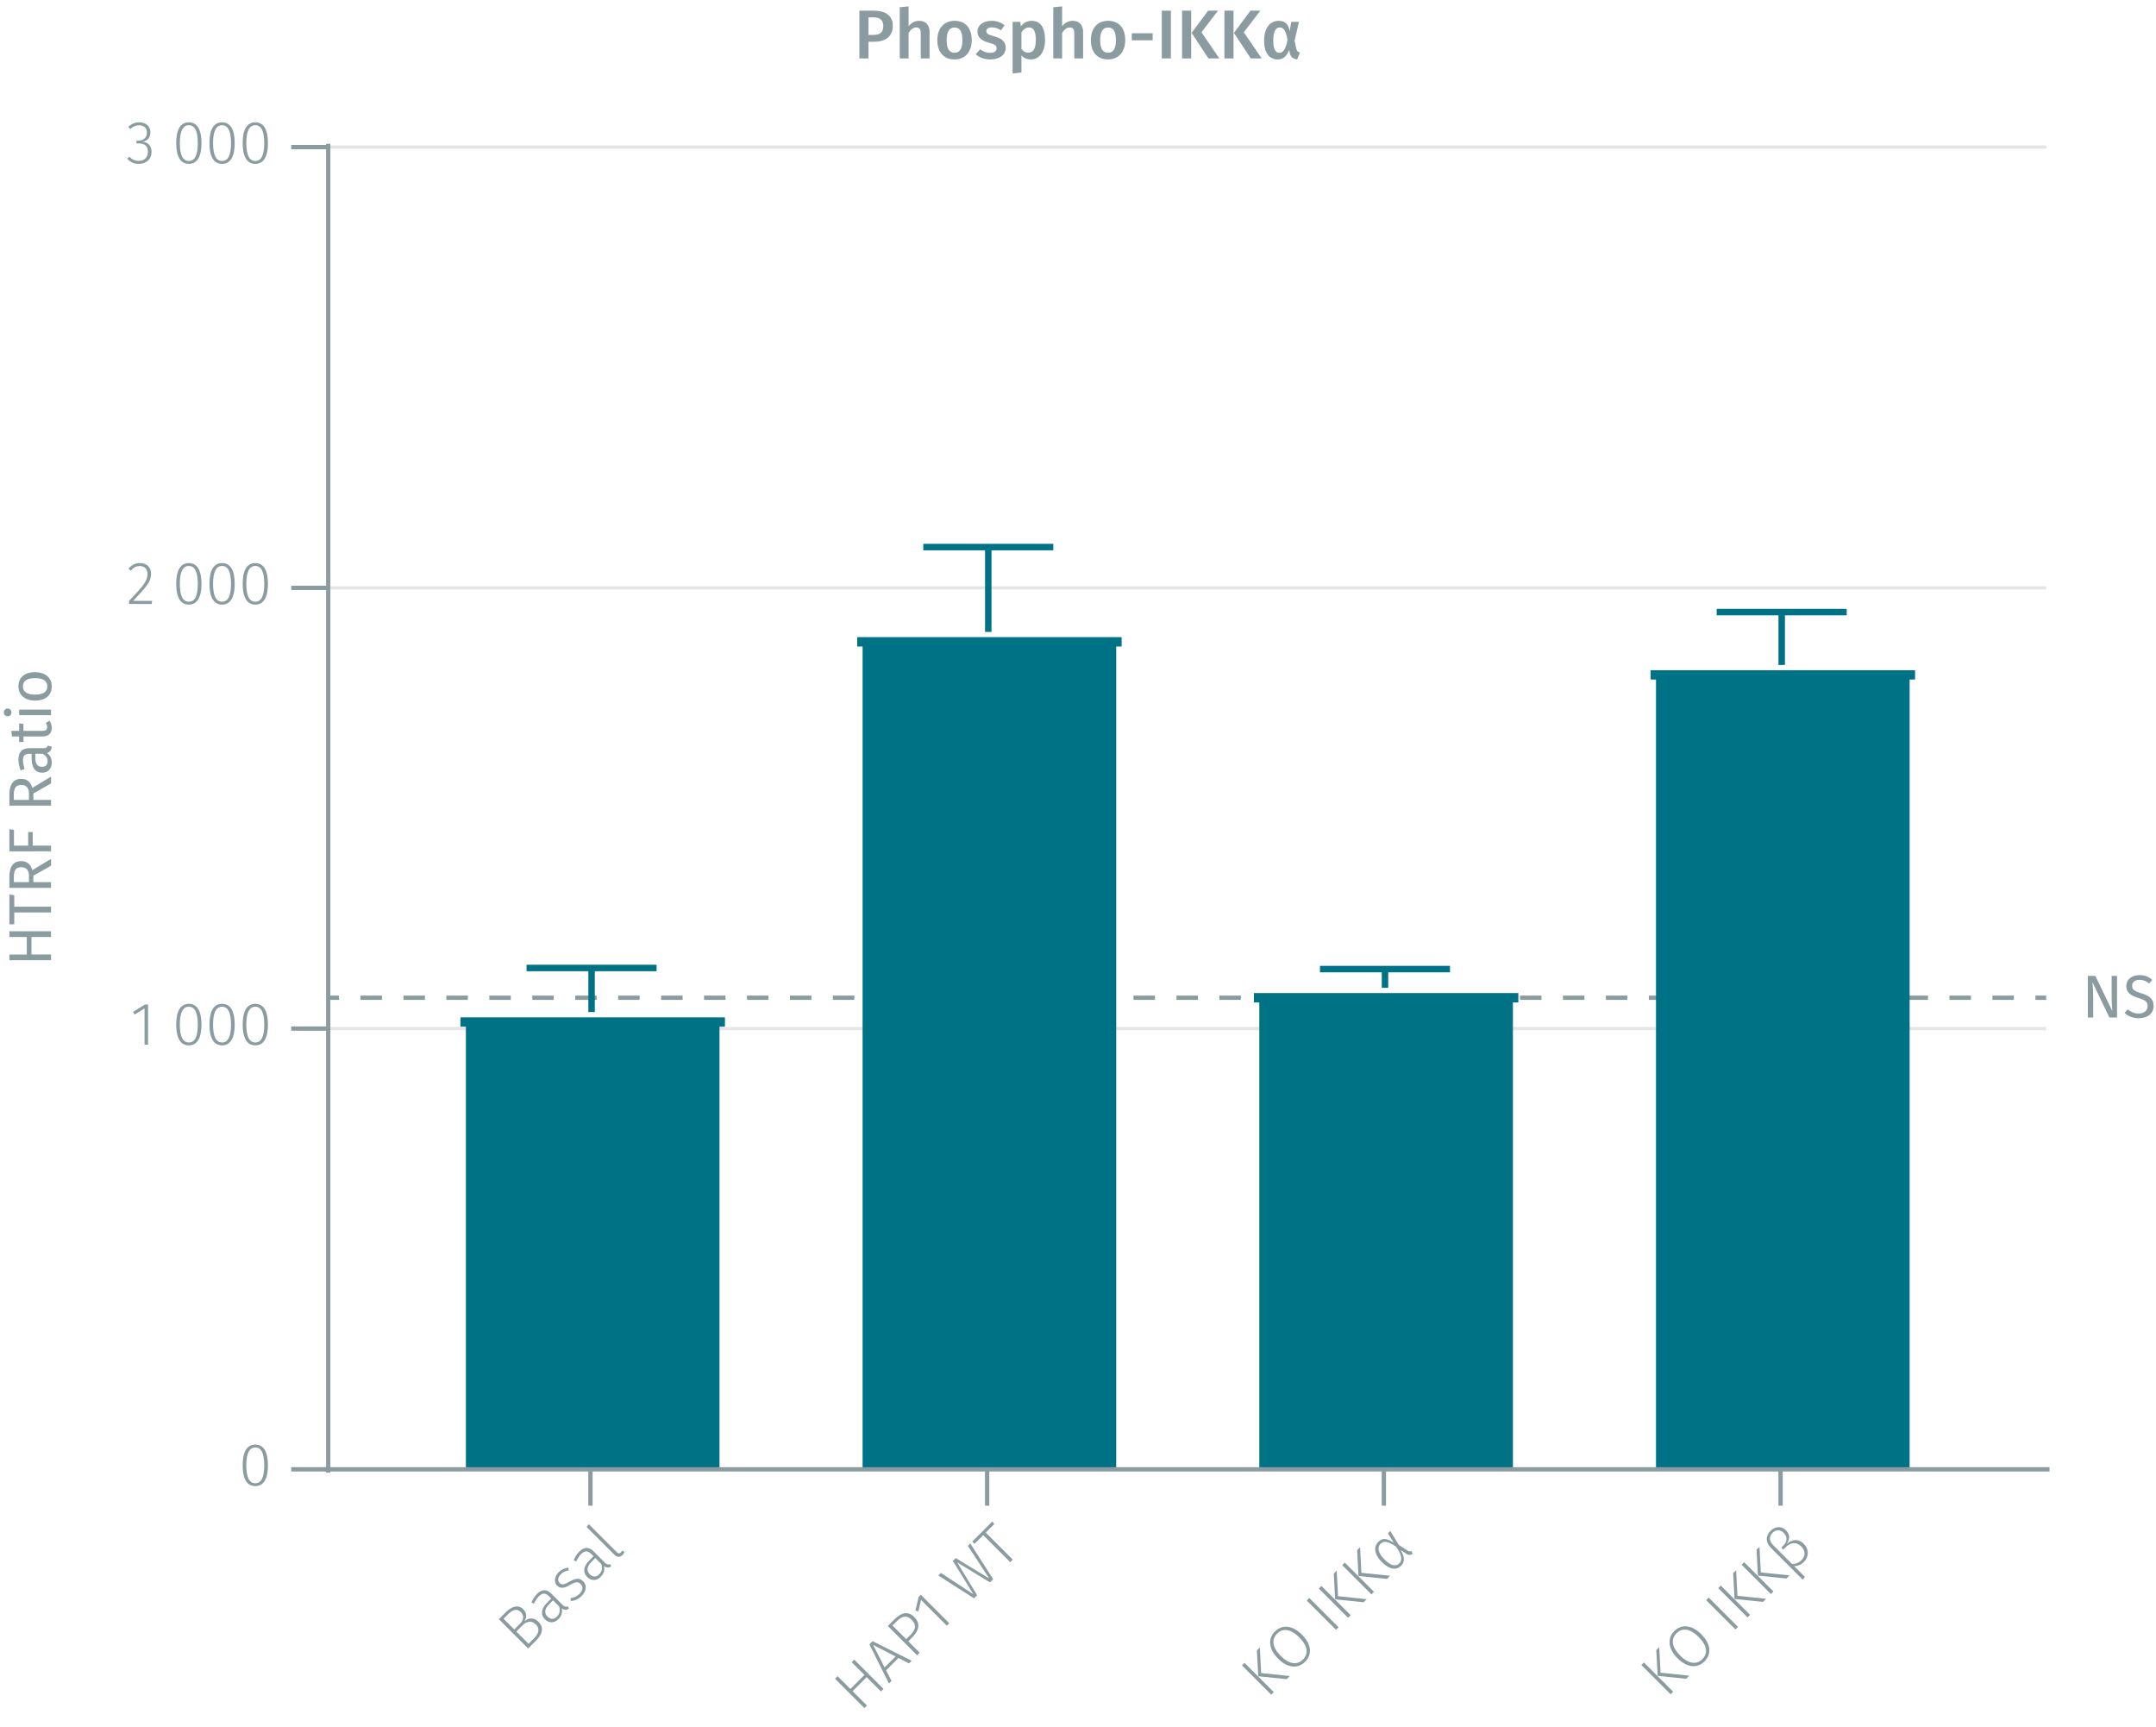 <?xml version="1.0" encoding="UTF-8"?><svg id="Calque_1" xmlns="http://www.w3.org/2000/svg" viewBox="0 0 499.52 399.958"><line x1="76.046" y1="238.247" x2="474.074" y2="238.247" fill="none" stroke="#e5e5e5" stroke-miterlimit="10" stroke-width=".75"/><line x1="76.046" y1="231.1" x2="78.546" y2="231.1" fill="none" stroke="#8b9ca0" stroke-miterlimit="10"/><line x1="83.521" y1="231.1" x2="469.087" y2="231.1" fill="none" stroke="#8b9ca0" stroke-dasharray="0 0 4.975 4.975" stroke-miterlimit="10"/><line x1="471.574" y1="231.1" x2="474.074" y2="231.1" fill="none" stroke="#8b9ca0" stroke-miterlimit="10"/><line x1="76.046" y1="136.158" x2="474.074" y2="136.158" fill="none" stroke="#e5e5e5" stroke-miterlimit="10" stroke-width=".75"/><line x1="76.046" y1="34.069" x2="474.074" y2="34.069" fill="none" stroke="#e5e5e5" stroke-miterlimit="10" stroke-width=".75"/><polyline points="109.02 236.715 109.02 340.335 165.622 340.335 165.622 236.715 109.02 236.715" fill="#007286" fill-rule="evenodd"/><polyline points="109.02 340.335 109.02 236.715 106.684 236.715 167.959 236.715 165.622 236.715 165.622 340.335" fill="none" stroke="#007286" stroke-miterlimit="1" stroke-width="2.16"/><polyline points="200.933 148.664 200.933 340.335 257.534 340.335 257.534 148.664 200.933 148.664" fill="#007286" fill-rule="evenodd"/><polyline points="200.933 340.335 200.933 148.664 198.596 148.664 259.871 148.664 257.534 148.664 257.534 340.335" fill="none" stroke="#007286" stroke-miterlimit="1" stroke-width="2.16"/><polyline points="292.845 231.1 292.845 340.335 349.447 340.335 349.447 231.1 292.845 231.1" fill="#007286" fill-rule="evenodd"/><polyline points="292.845 340.335 292.845 231.1 290.509 231.1 351.784 231.1 349.447 231.1 349.447 340.335" fill="none" stroke="#007286" stroke-miterlimit="1" stroke-width="2.16"/><polyline points="384.758 156.321 384.758 340.335 441.36 340.335 441.36 156.321 384.758 156.321" fill="#007286" fill-rule="evenodd"/><polyline points="384.758 340.335 384.758 156.32 382.421 156.32 443.696 156.32 441.36 156.32 441.36 340.335" fill="none" stroke="#007286" stroke-miterlimit="1" stroke-width="2.16"/><path d="m124.77,375.658c1.297,1.297.931,2.832-.555,4.318l-1.853,1.852-6.785-6.784,1.516-1.516c1.545-1.545,3-1.912,4.149-.763.872.872.833,1.901.247,2.743.912-.733,2.11-1.02,3.28.149Zm-8.104-.713l2.486,2.485,1.367-1.367c.822-.822.951-1.861.158-2.653-.912-.912-1.892-.585-3.03.555l-.981.98Zm7.489,1.326c-1.031-1.03-2.171-.723-3.092.198l-1.437,1.437,2.834,2.833,1.259-1.258c1.099-1.1,1.445-2.2.436-3.21Z" fill="#8b9ca0"/><path d="m131.542,372.057l.276.534c-.555.355-1.051.396-1.664-.06.198.95-.06,1.782-.753,2.476-1.001,1.001-2.229.98-3.149.06-1.09-1.09-.853-2.496.476-3.823l.99-.99-.505-.505c-.823-.822-1.526-.852-2.388.01-.416.416-.782,1-1.109,1.704l-.585-.287c.347-.803.743-1.437,1.288-1.981,1.179-1.179,2.278-1.109,3.338-.049l2.496,2.495c.574.574.902.585,1.289.417Zm-2.002.019l-1.407-1.406-.901.901c-1.04,1.04-1.218,2.03-.396,2.853.714.713,1.517.704,2.2.021.664-.664.792-1.446.505-2.368Z" fill="#8b9ca0"/><path d="m131.666,363.096l.109.644c-.772.139-1.317.367-1.842.892-.684.684-.812,1.486-.278,2.021.516.516,1.07.396,2.239-.277,1.437-.842,2.348-.98,3.229-.099.96.96.673,2.337-.367,3.377-.842.842-1.693,1.119-2.515,1.188l-.051-.684c.793-.1,1.437-.347,2.08-.99.743-.743.912-1.625.278-2.259-.624-.624-1.14-.563-2.507.209-1.396.822-2.248.861-2.971.139-.793-.793-.615-2.101.366-3.081.663-.663,1.366-.97,2.228-1.079Z" fill="#8b9ca0"/><path d="m141.333,362.267l.276.534c-.555.356-1.05.396-1.664-.059.198.95-.06,1.782-.753,2.476-1,1-2.229.98-3.149.06-1.09-1.09-.852-2.496.476-3.823l.99-.99-.505-.505c-.823-.822-1.526-.852-2.388.01-.416.416-.782,1-1.108,1.703l-.586-.287c.348-.802.743-1.437,1.288-1.98,1.179-1.179,2.279-1.11,3.339-.05l2.496,2.495c.574.574.901.585,1.288.417Zm-2.002.02l-1.407-1.406-.901.901c-1.04,1.039-1.217,2.03-.396,2.853.714.713,1.517.703,2.199.02.664-.663.793-1.446.505-2.367Z" fill="#8b9ca0"/><path d="m142.34,360.11l-6.419-6.418.505-.644,6.469,6.467c.337.337.644.366.921.089.129-.128.238-.276.297-.436l.575.277c-.079.237-.229.505-.446.723-.545.545-1.237.605-1.901-.059Z" fill="#8b9ca0"/><path d="m200.785,388.465l-3.249,3.249,3.318,3.318-.595.594-6.784-6.784.595-.594,2.961,2.961,3.249-3.249-2.961-2.961.594-.594,6.784,6.784-.594.594-3.318-3.318Z" fill="#8b9ca0"/><path d="m208.151,384.032l-2.853,2.853,1.257,2.446-.604.604-4.516-9.053.742-.742,9.043,4.525-.624.624-2.446-1.258Zm-.664-.347l-5.2-2.685,2.664,5.22,2.536-2.535Z" fill="#8b9ca0"/><path d="m211.834,374.548c1.525,1.525,1.049,3.169-.427,4.645l-.971.971,2.645,2.645-.595.594-6.784-6.784,1.595-1.594c1.575-1.575,3.13-1.883,4.537-.476Zm-.615.634c-1.148-1.149-2.259-.853-3.447.336l-.99.99,3.17,3.17.971-.971c1.129-1.129,1.545-2.277.297-3.525Z" fill="#8b9ca0"/><path d="m219.923,375.967l-.575.574-5.953-5.953-.613,2.636-.693-.159.752-3.189.496-.495,6.587,6.587Z" fill="#8b9ca0"/><path d="m230.111,365.779l-.742.743-7.607-4.636,4.636,7.606-.724.724-8.28-5.289.604-.604,7.519,4.941-4.745-7.715.664-.664,7.746,4.715-4.933-7.527.564-.564,5.298,8.27Z" fill="#8b9ca0"/><path d="m230.375,352.997l-1.99,1.991,6.26,6.26-.585.584-6.26-6.26-2.011,2.011-.524-.524,4.655-4.655.455.594Z" fill="#8b9ca0"/><path d="m295.12,391.934l-.594.595-6.785-6.784.594-.595,6.785,6.784Zm-2.922-4.406l6.646.683-.723.723-6.597-.673-.317-5.982.684-.684.307,5.934Z" fill="#8b9ca0"/><path d="m301.646,378.635c2.229,2.229,2.407,4.587.724,6.271-1.635,1.635-3.992,1.535-6.25-.723-2.239-2.239-2.378-4.656-.753-6.28,1.654-1.654,3.991-1.555,6.279.732Zm-4.902,4.924c2.03,2.029,3.861,2.099,5.12.841,1.327-1.327,1.199-3.101-.842-5.141-2.061-2.06-3.843-2.159-5.15-.852-1.278,1.277-1.189,3.091.872,5.151Z" fill="#8b9ca0"/><path d="m310.139,376.918l-.594.594-6.785-6.784.594-.594,6.785,6.784Z" fill="#8b9ca0"/><path d="m312.931,374.126l-.594.595-6.785-6.784.594-.595,6.785,6.784Zm-2.922-4.406l6.646.683-.723.723-6.597-.673-.317-5.982.684-.683.307,5.933Z" fill="#8b9ca0"/><path d="m318.347,368.712l-.595.594-6.785-6.784.595-.594,6.785,6.784Zm-2.923-4.407l6.647.684-.724.723-6.597-.674-.317-5.981.684-.684.307,5.933Z" fill="#8b9ca0"/><path d="m322.94,357.365l-1.378-2.229.545-.545,1.952,3.219,2.03,1.337c.366.247.624.228.921.089l.288.684c-.407.268-.932.356-1.516-.05l-1.278-.841c.94,1.515,1.04,2.703.129,3.615-1.139,1.139-2.714.931-4.517-.872-1.585-1.585-2.012-3.397-.783-4.626.891-.892,1.872-.979,3.606.219Zm-2.22,3.803c1.535,1.535,2.694,1.742,3.478.96.634-.634.782-1.674-.714-3.862-2.021-1.366-2.911-1.406-3.645-.673-.793.792-.565,2.129.881,3.575Z" fill="#8b9ca0"/><path d="m387.658,391.845l-.595.595-6.785-6.784.595-.595,6.785,6.784Zm-2.923-4.406l6.647.683-.724.723-6.598-.673-.316-5.982.684-.684.307,5.934Z" fill="#8b9ca0"/><path d="m394.182,378.546c2.229,2.229,2.408,4.587.725,6.271-1.635,1.634-3.993,1.535-6.251-.723-2.239-2.238-2.377-4.655-.753-6.279,1.654-1.654,3.992-1.556,6.279.731Zm-4.902,4.924c2.03,2.03,3.863,2.099,5.121.841,1.327-1.327,1.198-3.1-.843-5.141-2.06-2.06-3.843-2.158-5.15-.851-1.277,1.277-1.188,3.09.872,5.15Z" fill="#8b9ca0"/><path d="m402.677,376.829l-.595.594-6.785-6.784.595-.594,6.785,6.784Z" fill="#8b9ca0"/><path d="m405.469,374.037l-.595.595-6.785-6.784.595-.595,6.785,6.784Zm-2.923-4.406l6.647.683-.724.723-6.598-.673-.316-5.982.684-.684.307,5.934Z" fill="#8b9ca0"/><path d="m410.884,368.623l-.595.594-6.785-6.784.595-.594,6.785,6.784Zm-2.922-4.407l6.646.684-.723.723-6.598-.674-.316-5.981.684-.684.307,5.933Z" fill="#8b9ca0"/><path d="m417.934,357.613c1.298,1.317,1.12,3.061.021,4.159-.634.634-1.377.961-2.27.979l2.486,2.486-.485.664-7.399-7.398c-1.277-1.277-1.237-2.763-.068-3.932,1.03-1.03,2.477-1.188,3.576-.108,1.01,1.01.92,2.168.088,3.218,1.12-1.039,2.665-1.455,4.052-.068Zm-.604.584c-1.129-1.129-2.467-.98-3.734.287l-.466.466-.396-.516.456-.456c.653-.653,1.199-1.812.059-2.931-.881-.882-1.831-.742-2.564-.01-.832.832-.872,1.842.188,2.9l4.289,4.289c.932.04,1.585-.217,2.269-.9.853-.852.932-2.12-.099-3.13Z" fill="#8b9ca0"/><path d="m412.539,348.758v-8.422m-91.913,8.422v-8.422m-91.913,8.422v-8.422m-91.913,8.422v-8.422m-61.535,0h399.586" fill="none" stroke="#8b9ca0" stroke-miterlimit="10"/><path d="m62.079,339.417c0,3.151-1.022,4.805-2.927,4.805-1.92,0-2.928-1.667-2.928-4.818s1.008-4.805,2.928-4.805,2.927,1.652,2.927,4.818Zm-5.015-.014c0,2.871.743,4.146,2.088,4.146s2.072-1.261,2.072-4.132-.728-4.146-2.072-4.146c-1.331,0-2.088,1.261-2.088,4.133Z" fill="#8b9ca0"/><path d="m34.303,241.979h-.812v-8.419l-2.297,1.429-.378-.602,2.787-1.724h.7v9.315Z" fill="#8b9ca0"/><path d="m46.68,237.329c0,3.151-1.022,4.805-2.927,4.805-1.92,0-2.928-1.667-2.928-4.818s1.008-4.805,2.928-4.805,2.927,1.652,2.927,4.818Zm-5.015-.014c0,2.871.743,4.146,2.088,4.146s2.072-1.261,2.072-4.132-.728-4.146-2.072-4.146c-1.331,0-2.088,1.261-2.088,4.133Z" fill="#8b9ca0"/><path d="m54.38,237.329c0,3.151-1.022,4.805-2.927,4.805-1.92,0-2.928-1.667-2.928-4.818s1.008-4.805,2.928-4.805,2.927,1.652,2.927,4.818Zm-5.015-.014c0,2.871.743,4.146,2.088,4.146s2.072-1.261,2.072-4.132-.728-4.146-2.072-4.146c-1.331,0-2.088,1.261-2.088,4.133Z" fill="#8b9ca0"/><path d="m62.08,237.329c0,3.151-1.022,4.805-2.927,4.805-1.92,0-2.928-1.667-2.928-4.818s1.008-4.805,2.928-4.805,2.927,1.652,2.927,4.818Zm-5.015-.014c0,2.871.743,4.146,2.088,4.146s2.072-1.261,2.072-4.132-.728-4.146-2.072-4.146c-1.331,0-2.088,1.261-2.088,4.133Z" fill="#8b9ca0"/><path d="m35.004,132.871c0,1.849-1.036,3.012-4.16,6.303h4.412l-.111.715h-5.253v-.687c3.46-3.684,4.272-4.65,4.272-6.289,0-1.106-.701-1.808-1.766-1.808-.896,0-1.513.379-2.087,1.065l-.561-.421c.743-.896,1.569-1.33,2.689-1.33,1.598,0,2.563,1.05,2.563,2.451Z" fill="#8b9ca0"/><path d="m46.68,135.238c0,3.151-1.022,4.805-2.927,4.805-1.92,0-2.928-1.667-2.928-4.818s1.008-4.805,2.928-4.805,2.927,1.652,2.927,4.818Zm-5.015-.014c0,2.871.743,4.146,2.088,4.146s2.072-1.261,2.072-4.132-.728-4.146-2.072-4.146c-1.331,0-2.088,1.261-2.088,4.133Z" fill="#8b9ca0"/><path d="m54.38,135.238c0,3.151-1.022,4.805-2.927,4.805-1.92,0-2.928-1.667-2.928-4.818s1.008-4.805,2.928-4.805,2.927,1.652,2.927,4.818Zm-5.015-.014c0,2.871.743,4.146,2.088,4.146s2.072-1.261,2.072-4.132-.728-4.146-2.072-4.146c-1.331,0-2.088,1.261-2.088,4.133Z" fill="#8b9ca0"/><path d="m62.08,135.238c0,3.151-1.022,4.805-2.927,4.805-1.92,0-2.928-1.667-2.928-4.818s1.008-4.805,2.928-4.805,2.927,1.652,2.927,4.818Zm-5.015-.014c0,2.871.743,4.146,2.088,4.146s2.072-1.261,2.072-4.132-.728-4.146-2.072-4.146c-1.331,0-2.088,1.261-2.088,4.133Z" fill="#8b9ca0"/><path d="m34.85,30.658c0,1.261-.799,2.003-1.835,2.185,1.162.057,2.101.854,2.101,2.325,0,1.625-1.162,2.788-2.969,2.788-1.093,0-1.976-.406-2.676-1.205l.519-.462c.658.714,1.316.98,2.129.98,1.373,0,2.157-.854,2.157-2.087,0-1.415-.841-1.961-2.102-1.961h-.616l.112-.659h.448c.98,0,1.919-.588,1.919-1.862,0-1.037-.715-1.682-1.793-1.682-.784,0-1.4.253-2.073.869l-.435-.505c.729-.7,1.527-1.05,2.55-1.05,1.625,0,2.563,1.022,2.563,2.325Z" fill="#8b9ca0"/><path d="m46.68,33.151c0,3.151-1.022,4.805-2.927,4.805-1.92,0-2.928-1.667-2.928-4.818s1.008-4.805,2.928-4.805,2.927,1.652,2.927,4.818Zm-5.015-.014c0,2.871.743,4.146,2.088,4.146s2.072-1.261,2.072-4.132-.728-4.146-2.072-4.146c-1.331,0-2.088,1.261-2.088,4.133Z" fill="#8b9ca0"/><path d="m54.379,33.151c0,3.151-1.022,4.805-2.927,4.805-1.92,0-2.928-1.667-2.928-4.818s1.008-4.805,2.928-4.805,2.927,1.652,2.927,4.818Zm-5.015-.014c0,2.871.743,4.146,2.088,4.146s2.072-1.261,2.072-4.132-.728-4.146-2.072-4.146c-1.331,0-2.088,1.261-2.088,4.133Z" fill="#8b9ca0"/><path d="m62.079,33.151c0,3.151-1.022,4.805-2.927,4.805-1.92,0-2.928-1.667-2.928-4.818s1.008-4.805,2.928-4.805,2.927,1.652,2.927,4.818Zm-5.015-.014c0,2.871.743,4.146,2.088,4.146s2.072-1.261,2.072-4.132-.728-4.146-2.072-4.146c-1.331,0-2.088,1.261-2.088,4.133Z" fill="#8b9ca0"/><path d="m76.046,34.069h-8.568m8.568,102.089h-8.568m8.568,102.089h-8.568m8.568,102.089h-8.568m8.568.766V33.304" fill="none" stroke="#8b9ca0" stroke-miterlimit="10"/><polyline points="122.002 224.209 152.121 224.209 137.062 224.209 137.062 234.418" fill="none" stroke="#007286" stroke-miterlimit="10" stroke-width="1.5"/><polyline points="213.915 126.715 244.033 126.715 228.974 126.715 228.974 146.367" fill="none" stroke="#007286" stroke-miterlimit="10" stroke-width="1.5"/><polyline points="305.827 224.465 335.946 224.465 320.887 224.465 320.887 228.803" fill="none" stroke="#007286" stroke-miterlimit="10" stroke-width="1.5"/><polyline points="397.74 141.773 427.858 141.773 412.799 141.773 412.799 154.023" fill="none" stroke="#007286" stroke-miterlimit="10" stroke-width="1.5"/><path d="m206.853,5.989c0,2.545-1.841,3.682-4.338,3.682h-1.297v3.857h-2.112V2.468h3.265c2.785,0,4.482,1.137,4.482,3.521Zm-2.209,0c0-1.393-.849-1.969-2.289-1.969h-1.137v4.065h1.137c1.408,0,2.289-.48,2.289-2.097Z" fill="#8b9ca0"/><path d="m215.38,7.397v6.131h-2.049v-5.811c0-1.057-.416-1.36-1.04-1.36-.721,0-1.281.496-1.777,1.265v5.906h-2.049V1.684l2.049-.208v4.594c.656-.801,1.44-1.249,2.465-1.249,1.505,0,2.401.977,2.401,2.577Z" fill="#8b9ca0"/><path d="m225.14,9.286c0,2.674-1.488,4.482-3.985,4.482s-3.985-1.697-3.985-4.482c0-2.656,1.488-4.466,4.001-4.466,2.497,0,3.97,1.697,3.97,4.466Zm-5.81,0c0,2.033.624,2.93,1.824,2.93s1.825-.912,1.825-2.93-.625-2.913-1.81-2.913c-1.2,0-1.84.913-1.84,2.913Z" fill="#8b9ca0"/><path d="m232.739,5.829l-.801,1.2c-.704-.448-1.376-.688-2.129-.688-.816,0-1.28.336-1.28.848,0,.561.336.816,1.776,1.217,1.729.464,2.705,1.169,2.705,2.673,0,1.761-1.632,2.689-3.569,2.689-1.456,0-2.593-.496-3.377-1.2l1.024-1.153c.656.497,1.44.833,2.305.833.912,0,1.505-.385,1.505-1.024,0-.704-.336-.929-1.921-1.377-1.745-.48-2.513-1.312-2.513-2.561,0-1.409,1.296-2.466,3.265-2.466,1.217,0,2.209.385,3.01,1.009Z" fill="#8b9ca0"/><path d="m242.132,9.271c0,2.593-1.2,4.498-3.346,4.498-.864,0-1.601-.305-2.129-.929v3.954l-2.049.224V5.061h1.793l.112,1.041c.672-.881,1.568-1.281,2.48-1.281,2.209,0,3.138,1.745,3.138,4.45Zm-2.145.016c0-2.145-.577-2.929-1.602-2.929-.72,0-1.328.496-1.729,1.152v3.81c.4.593.913.881,1.553.881,1.121,0,1.777-.865,1.777-2.914Z" fill="#8b9ca0"/><path d="m250.947,7.397v6.131h-2.049v-5.811c0-1.057-.416-1.36-1.04-1.36-.721,0-1.281.496-1.777,1.265v5.906h-2.049V1.684l2.049-.208v4.594c.656-.801,1.44-1.249,2.465-1.249,1.505,0,2.401.977,2.401,2.577Z" fill="#8b9ca0"/><path d="m260.707,9.286c0,2.674-1.488,4.482-3.985,4.482s-3.985-1.697-3.985-4.482c0-2.656,1.488-4.466,4.001-4.466,2.497,0,3.97,1.697,3.97,4.466Zm-5.81,0c0,2.033.624,2.93,1.824,2.93s1.825-.912,1.825-2.93-.625-2.913-1.81-2.913c-1.2,0-1.84.913-1.84,2.913Z" fill="#8b9ca0"/><path d="m262.224,7.702h4.834v1.633h-4.834v-1.633Z" fill="#8b9ca0"/><path d="m271.281,13.528h-2.112V2.468h2.112v11.061Z" fill="#8b9ca0"/><path d="m275.984,13.528h-2.112V2.468h2.112v11.061Zm2.385-6.051l4.13,6.051h-2.513l-3.905-5.906,3.825-5.154h2.289l-3.826,5.01Z" fill="#8b9ca0"/><path d="m285.793,13.528h-2.112V2.468h2.112v11.061Zm2.385-6.051l4.13,6.051h-2.513l-3.905-5.906,3.825-5.154h2.289l-3.826,5.01Z" fill="#8b9ca0"/><path d="m298.818,7.222l.336-2.161h1.793l-1.009,4.386.416,1.889c.128.48.353.721.833.849l-.673,1.585c-.864-.112-1.521-.593-1.696-1.505l-.128-.72c-.497,1.328-1.265,2.225-2.642,2.225-1.937,0-3.169-1.488-3.169-4.402,0-2.641,1.2-4.546,3.377-4.546,1.409,0,2.257.721,2.562,2.401Zm-3.826,2.145c0,2.033.545,2.865,1.425,2.865.721,0,1.425-.544,1.889-3.024-.4-2.209-.928-2.85-1.824-2.85-.913,0-1.489.992-1.489,3.009Z" fill="#8b9ca0"/><path d="m7.299,217.025v4.062h4.524v1.331H2.172v-1.331h4.034v-4.062H2.172v-1.33h9.651v1.33h-4.524Z" fill="#8b9ca0"/><path d="m3.307,207.338v2.676h8.517v1.33H3.307v2.746h-1.135v-6.892l1.135.14Z" fill="#8b9ca0"/><path d="m7.733,202.831v1.499h4.09v1.331H2.172v-2.536c0-2.409.925-3.67,2.731-3.67,1.359,0,2.171.701,2.592,2.088l4.328-2.605v1.582l-4.09,2.312Zm-1.022.154c0-1.345-.505-2.115-1.808-2.115-1.204,0-1.694.687-1.694,2.27v1.19h3.502v-1.345Z" fill="#8b9ca0"/><path d="m2.172,197.191v-5.127l1.064.154v3.642h3.292v-3.151h1.051v3.151h4.244v1.331H2.172Z" fill="#8b9ca0"/><path d="m7.733,183.777v1.499h4.09v1.331H2.172v-2.536c0-2.409.925-3.67,2.731-3.67,1.359,0,2.171.701,2.592,2.088l4.328-2.605v1.582l-4.09,2.312Zm-1.022.154c0-1.345-.505-2.115-1.808-2.115-1.204,0-1.694.687-1.694,2.27v1.19h3.502v-1.345Z" fill="#8b9ca0"/><path d="m11.095,172.688l.896.294c-.084.742-.378,1.219-1.106,1.443.771.518,1.106,1.302,1.106,2.198,0,1.472-.91,2.354-2.228,2.354-1.582,0-2.437-1.19-2.437-3.25v-1.134h-.547c-1.064,0-1.456.518-1.456,1.54,0,.547.14,1.233.392,1.989l-.938.322c-.336-.91-.504-1.723-.504-2.549,0-1.779.91-2.592,2.451-2.592h3.376c.645,0,.854-.238.994-.616Zm-1.219,1.905h-1.694v.966c0,1.359.504,2.046,1.513,2.046.868,0,1.33-.435,1.33-1.275,0-.756-.378-1.316-1.148-1.736Z" fill="#8b9ca0"/><path d="m11.487,166.936c.336.49.504,1.022.504,1.652,0,1.247-.729,1.989-2.101,1.989h-4.455v1.289h-.994v-1.289h-1.667l-.154-1.288h1.821v-1.751l.994.14v1.611h4.398c.742,0,1.093-.238,1.093-.883,0-.322-.098-.616-.294-.98l.854-.49Z" fill="#8b9ca0"/><path d="m1.78,164.108c.49,0,.868.363.868.91,0,.532-.378.896-.868.896-.505,0-.883-.364-.883-.896,0-.547.378-.91.883-.91Zm10.043.252v1.288h-7.382v-1.288h7.382Z" fill="#8b9ca0"/><path d="m8.125,155.692c2.283,0,3.866,1.204,3.866,3.292,0,2.101-1.513,3.291-3.852,3.291-2.283,0-3.866-1.204-3.866-3.306s1.513-3.277,3.852-3.277Zm.015,5.196c1.919,0,2.815-.672,2.815-1.904s-.896-1.905-2.83-1.905c-1.919,0-2.815.672-2.815,1.891,0,1.233.896,1.919,2.83,1.919Z" fill="#8b9ca0"/><path d="m490.493,235.681h-1.778l-3.923-8.194c.07.798.183,1.975.183,3.768v4.427h-1.247v-9.651h1.737l3.964,8.209c-.027-.225-.182-1.766-.182-2.942v-5.267h1.246v9.651Z" fill="#8b9ca0"/><path d="m498.654,226.982l-.729.812c-.729-.588-1.4-.84-2.199-.84-.967,0-1.736.448-1.736,1.373,0,.812.378,1.204,2.114,1.736,1.541.477,2.858,1.079,2.858,2.928,0,1.681-1.275,2.857-3.446,2.857-1.387,0-2.479-.462-3.277-1.246l.728-.812c.729.588,1.485.966,2.536.966,1.135,0,2.073-.56,2.073-1.723,0-.938-.448-1.358-2.088-1.863-1.877-.574-2.857-1.288-2.857-2.787,0-1.485,1.261-2.521,3.04-2.521,1.33,0,2.171.393,2.983,1.121Z" fill="#8b9ca0"/></svg>